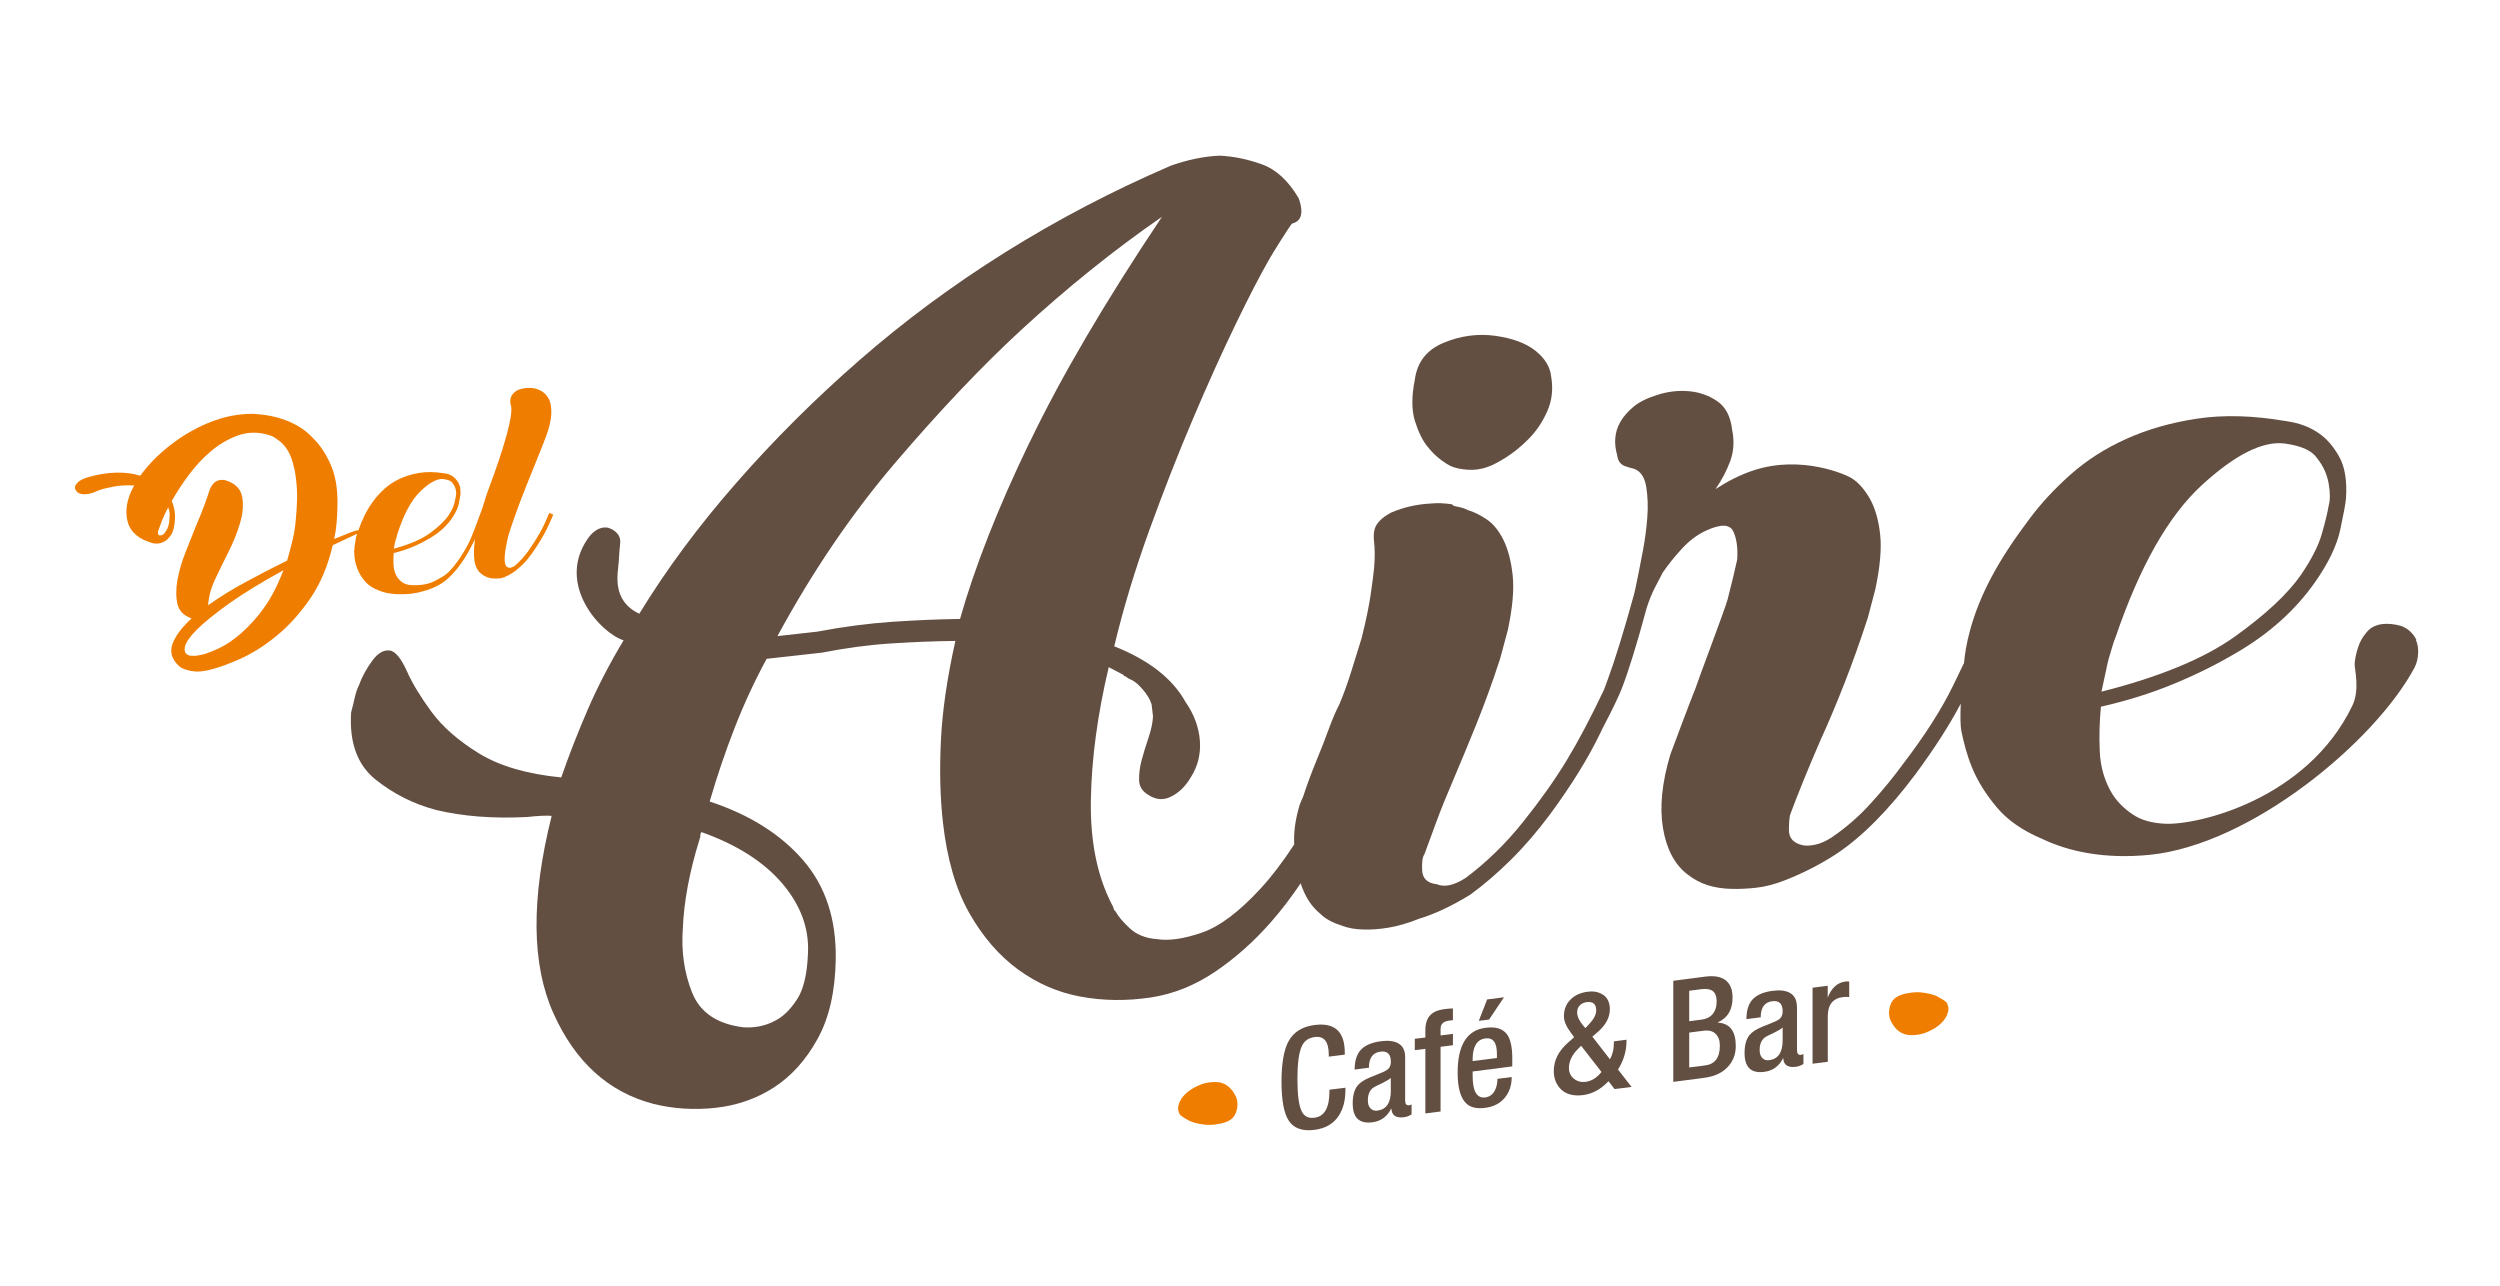 <?xml version="1.0" encoding="UTF-8"?><svg id="Capa_1" xmlns="http://www.w3.org/2000/svg" viewBox="0 0 350 180"><defs><style>.cls-1{fill:#634e42;}.cls-2{fill:#ef7d00;}</style></defs><path class="cls-2" d="M76.9,71.78c-.46,1.14-.9,2.11-1.35,2.88-.45,.78-.96,1.59-1.55,2.43-.6,.84-1.24,1.54-1.92,2.12-.29,.2-.56,.29-.8,.28-.28-.04-.47-.22-.54-.5-.08-.29-.11-.65-.08-1.08,.02-.42,.09-.88,.18-1.38,.1-.49,.2-.97,.29-1.42,.25-.84,.59-1.84,1-2.99,.41-1.16,.87-2.37,1.37-3.64,.5-1.27,1.01-2.54,1.53-3.81s.99-2.46,1.41-3.55c.45-1.22,.7-2.28,.74-3.16,.04-.89-.08-1.61-.37-2.15s-.71-.95-1.24-1.19c-.53-.25-1.14-.36-1.81-.3-.67,.04-1.18,.2-1.51,.43s-.56,.5-.68,.75c-.12,.29-.16,.64-.11,1.04,.16,.3,.17,.85,.07,1.65-.12,.79-.33,1.74-.63,2.82s-.66,2.25-1.09,3.51c-.42,1.26-.86,2.48-1.3,3.66-.09,.21-.18,.46-.27,.73s-.18,.58-.3,.91c-.14,.46-.28,.91-.42,1.35-.33,.89-1.36,3.74-1.77,4.59-.35,.73-.79,1.5-1.33,2.31-.54,.81-1.11,1.52-1.72,2.12-.14,.1-.24,.17-.27,.22-.29,.24-.84,.56-1.65,.97s-1.85,.59-3.1,.54c-.52-.01-.95-.13-1.28-.35-.33-.22-.6-.48-.79-.77-.3-.48-.47-1.02-.51-1.62-.03-.6-.03-1.17,.02-1.75,1.01-.25,1.94-.56,2.8-.93s1.65-.78,2.4-1.24c1.27-.76,2.27-1.69,3.01-2.79,.5-.75,.81-1.43,.93-2.05,.12-.62,.18-1.03,.21-1.23,.03-.68-.07-1.23-.3-1.62-.23-.39-.5-.68-.8-.89-.35-.24-.77-.38-1.26-.43-1.27-.2-2.41-.21-3.44-.04-1.02,.17-1.94,.46-2.75,.84-.81,.38-1.52,.86-2.14,1.42-.61,.56-1.14,1.15-1.58,1.77-.86,1.18-1.52,2.52-2.02,4l-.4,.05c-.23,.07-.5,.16-.8,.28-.27,.11-.58,.25-.95,.39s-.77,.32-1.24,.49c.15-.7,.26-1.42,.33-2.18,.07-.75,.11-1.53,.12-2.34,.07-2.29-.23-4.21-.89-5.76s-1.48-2.79-2.44-3.75c-.7-.75-1.43-1.35-2.22-1.79s-1.55-.78-2.34-1.02c-.77-.24-1.5-.41-2.17-.5-.67-.1-1.24-.15-1.68-.17-1.04-.02-2.11,.08-3.18,.29s-2.16,.56-3.27,1.02c-1.9,.8-3.67,1.86-5.31,3.15-1.64,1.29-3.01,2.69-4.1,4.2-1-.32-2.13-.46-3.37-.43-1.24,.02-2.59,.24-4.01,.66-.47,.14-.85,.32-1.14,.51-.26,.2-.45,.42-.58,.67-.13,.26-.03,.56,.3,.92,.13,.1,.33,.18,.58,.23,.21,.05,.5,.05,.87,0,.38-.05,.87-.22,1.48-.49,.42-.17,1.1-.35,2.04-.53,.95-.18,1.93-.24,2.99-.17-.03,.04-.05,.09-.08,.13-.01,.04-.04,.09-.08,.13-.9,1.73-1.16,3.32-.77,4.8s1.59,2.49,3.58,3.03c.53,.09,1.01,.03,1.42-.18,.38-.16,.73-.49,1.05-.95,.33-.47,.51-1.22,.58-2.27,.05-.85-.1-1.69-.45-2.53,.65-1.16,1.44-2.37,2.37-3.62,.92-1.24,1.93-2.34,3.04-3.28,1.11-.95,2.3-1.67,3.61-2.18,1.29-.51,2.63-.61,4-.3,.25,.04,.43,.11,.56,.16,.34,.08,.62,.21,.86,.37,.24,.17,.48,.34,.7,.51,.72,.59,1.25,1.37,1.6,2.36,.35,.98,.56,1.99,.66,3.02,.12,.91,.16,1.81,.14,2.73-.02,.9-.08,1.71-.14,2.4-.05,.81-.15,1.61-.29,2.39-.15,.71-.3,1.37-.47,1.99s-.33,1.23-.49,1.8c-1.89,.92-3.81,1.92-5.76,2.98-1.96,1.05-3.72,2.14-5.3,3.27,.02-.49,.11-1.04,.26-1.69,.16-.64,.45-1.39,.86-2.25,.45-.93,1.01-2.11,1.72-3.51,.71-1.39,1.25-2.76,1.64-4.1,.39-1.34,.49-2.55,.28-3.65-.21-1.1-.98-1.87-2.31-2.29-.37-.08-.7-.08-.97,0s-.49,.2-.65,.36c-.16,.16-.29,.33-.39,.5s-.16,.3-.2,.39c-.17,.54-.4,1.23-.7,2.04-.29,.83-.71,1.85-1.23,3.07-.46,1.14-.95,2.38-1.48,3.72s-.9,2.63-1.13,3.88c-.22,1.25-.22,2.37,0,3.35,.23,.98,.89,1.65,1.98,2.03-1.33,1.22-2.22,2.38-2.65,3.51-.43,1.12-.15,2.16,.85,3.12,.27,.25,.6,.42,.98,.53,.34,.12,.75,.21,1.24,.26s1.11,0,1.85-.17h.05c1.25-.29,2.74-.81,4.46-1.58s3.44-1.85,5.15-3.26c1.71-1.4,3.27-3.14,4.69-5.21s2.47-4.55,3.14-7.45c1.1-.52,2.25-1.06,3.42-1.61-.07,.2-.13,.39-.18,.59-.03,.33-.08,.62-.13,.89-.04,.27-.07,.54-.08,.83-.03,.04-.05,.09-.04,.13l.03,.24c0,.28,.03,.65,.11,1.1,.08,.46,.23,.93,.46,1.44s.55,1.01,.98,1.5c.42,.49,1.01,.88,1.78,1.18,1.02,.47,2.41,.65,4.16,.54,.72-.05,1.44-.18,2.17-.4,.66-.16,1.35-.43,2.06-.8,.72-.37,1.39-.9,2.02-1.59,.6-.64,1.15-1.36,1.65-2.14s.91-1.53,1.25-2.24c.09-.18,.17-.36,.25-.53-.1,.79-.15,1.56-.13,2.29,.02,.96,.25,1.72,.68,2.26,.47,.5,1.01,.81,1.63,.93,.74,.11,1.39,.07,1.97-.13h.05s.01-.07,.05-.08c.3-.12,.6-.26,.88-.45,.28-.17,.51-.34,.7-.48l.05-.07c.51-.39,.99-.85,1.44-1.39s.91-1.18,1.38-1.92c.71-1.1,1.26-2.09,1.66-2.99,.4-.89,.61-1.36,.6-1.4l-.58-.23v-.03Zm-21.57,4.11c.04-.25,.09-.41,.12-.5,.07-.09,.11-.2,.11-.32s.04-.25,.1-.38c.89-2.76,1.97-4.75,3.24-5.95,1.27-1.21,2.34-1.77,3.18-1.67,.65,.08,1.08,.26,1.27,.55,.24,.29,.39,.61,.46,.97,.07,.35,.08,.63,.02,.84-.04,.28-.13,.65-.25,1.12-.12,.46-.38,.99-.79,1.61-.51,.75-1.35,1.55-2.52,2.43-1.17,.87-2.89,1.62-5.14,2.23,.08-.37,.13-.68,.18-.92m-31.59-3.16c-.01,.21-.03,.4-.08,.61-.03,.21-.1,.41-.2,.63s-.23,.43-.4,.65c-.17,.23-.38,.33-.62,.33-.21-.01-.3-.1-.3-.26v-.3c.12-.34,.29-.8,.51-1.39,.23-.59,.53-1.25,.92-1.99,.07,.2,.12,.38,.16,.55,.04,.17,.05,.37,.04,.56-.01,.21-.03,.4-.04,.61m12.74,13.06c-1.23,1.52-2.43,2.73-3.61,3.6-.77,.59-1.5,1.03-2.21,1.37-.71,.34-1.28,.56-1.75,.71-.08,.05-.15,.08-.23,.09-.66,.16-1.16,.25-1.5,.25s-.6-.02-.76-.09c-.47-.18-.63-.59-.49-1.21s.71-1.42,1.71-2.42c1-.99,2.47-2.18,4.42-3.58,1.94-1.39,4.5-2.95,7.65-4.69-.93,2.44-2.01,4.43-3.24,5.95"/><path class="cls-1" d="M186.12,152.56l2.24-.28v.29c0,1.46-.3,2.65-.92,3.61-.73,1.14-1.87,1.8-3.4,2-1.73,.22-2.93-.22-3.63-1.31-.66-1.02-1-2.84-1-5.43s.34-4.5,1-5.69c.71-1.28,1.92-2.03,3.65-2.25,2.81-.36,4.21,.93,4.21,3.89v.26l-2.24,.28v-.24c0-1.86-.66-2.69-2-2.5-.86,.12-1.47,.56-1.8,1.33-.39,.87-.59,2.39-.59,4.57s.2,3.68,.59,4.48c.34,.72,.95,1.03,1.8,.91,1.39-.17,2.09-1.4,2.09-3.67v-.24h0Z"/><path class="cls-1" d="M196.72,147.96v6.1c0,.5,.18,.73,.54,.68,.16-.02,.27-.07,.36-.12v1.4c-.37,.22-.72,.35-1.04,.39-1.14,.15-1.74-.25-1.78-1.19h-.04c-.56,1.12-1.44,1.75-2.63,1.9-1.84,.24-2.75-.64-2.75-2.64,0-1.1,.23-1.93,.68-2.5,.34-.42,.93-.81,1.77-1.16l1.65-.67c.43-.17,.73-.35,.9-.53,.23-.23,.34-.55,.34-.99,0-1.05-.49-1.52-1.46-1.4-1.08,.14-1.61,.89-1.61,2.25l-2,.26c0-1.17,.27-2.07,.8-2.69,.59-.68,1.55-1.11,2.91-1.28,1.01-.13,1.8-.03,2.38,.29,.65,.37,.98,1,.98,1.9m-2.01,4.73v-1.78c-.21,.2-.6,.43-1.16,.71-.7,.33-1.1,.52-1.19,.59-.58,.35-.86,.97-.86,1.84,0,.48,.11,.84,.34,1.09,.24,.28,.56,.4,.98,.35,1.27-.16,1.9-1.09,1.9-2.78"/><path class="cls-1" d="M199.55,155.9v-9.06l-1.48,.18v-1.59l1.48-.18v-.99c0-.97,.24-1.68,.71-2.16,.42-.43,1.08-.71,1.99-.83,.46-.05,.85-.09,1.16-.09v1.64l-.59,.08c-.76,.1-1.14,.48-1.14,1.14v.92l1.73-.22v1.59l-1.73,.22v9.06l-2.12,.27h-.01Z"/><path class="cls-1" d="M211.69,149.3l-5.52,.71v.61c0,2.16,.59,3.17,1.77,3.02,.59-.08,1.03-.39,1.34-.97,.24-.46,.36-1,.36-1.63l2-.26c0,1.17-.33,2.15-.99,2.93s-1.56,1.24-2.72,1.39c-1.14,.14-2-.03-2.57-.54-.87-.75-1.29-2.22-1.29-4.41,0-3.83,1.3-5.93,3.91-6.26,1.4-.18,2.39,.12,2.97,.88,.51,.66,.77,1.79,.77,3.39v1.13h-.02Zm-5.52-.75l3.4-.43v-.58c0-1.59-.54-2.3-1.63-2.16-1.17,.15-1.77,1.14-1.77,2.95v.22Zm.86-5.63l1.17-3,2.36-.3-2.09,3.12-1.46,.18h.01Z"/><path class="cls-1" d="M222.93,145.13l2.46,3.17c.37-.65,.55-1.39,.55-2.23v-.28l1.77-.23v.17c0,1.42-.4,2.76-1.19,4l1.9,2.44-2.38,.3-.85-1.1c-1.08,1.13-2.25,1.77-3.53,1.94-1.46,.18-2.54-.13-3.28-.97-.56-.64-.85-1.44-.85-2.4,0-1.47,.65-2.78,1.97-3.95l.88-.78-.53-.73c-.6-.81-.9-1.55-.9-2.19,0-.98,.32-1.77,.97-2.4,.6-.58,1.39-.93,2.38-1.05,.73-.1,1.37,0,1.92,.3,.77,.4,1.16,1.13,1.16,2.16,0,1.15-.58,2.22-1.71,3.19l-.73,.63h-.01Zm-1.58,1.29l-.41,.41c-.87,.86-1.29,1.76-1.29,2.68,0,.63,.23,1.14,.7,1.51,.47,.38,1.02,.52,1.68,.43,.78-.1,1.51-.55,2.18-1.37l-2.85-3.67h-.01Zm.61-2.49l.49-.52c.68-.72,1.02-1.37,1.02-1.96,0-.88-.45-1.27-1.34-1.15-.34,.04-.63,.16-.87,.37-.3,.26-.46,.61-.46,1.03,0,.59,.27,1.19,.83,1.86l.32,.37h.01Z"/><path class="cls-1" d="M234.26,151.44v-14.13l4.53-.59c1.13-.14,2.02,0,2.67,.42,.73,.5,1.1,1.34,1.1,2.51,0,1.71-.68,2.86-2.06,3.48v.04c1.67,.09,2.51,1.18,2.51,3.28,0,1.17-.39,2.16-1.17,2.97-.78,.8-1.82,1.28-3.15,1.46l-4.43,.58h.01Zm2.24-8.47l1.77-.23c.66-.09,1.17-.36,1.53-.8,.35-.45,.53-1.01,.53-1.71,0-.78-.22-1.3-.65-1.56-.36-.21-.89-.26-1.61-.17l-1.58,.21v4.26h0Zm0,6.47l2.22-.28c1.37-.17,2.06-1.1,2.06-2.76,0-.75-.21-1.31-.61-1.68s-.93-.51-1.59-.43l-2.09,.27v4.89h0Z"/><path class="cls-1" d="M251.58,140.9v6.1c0,.5,.18,.73,.55,.68,.15-.02,.27-.07,.35-.12v1.4c-.37,.22-.72,.35-1.04,.39-1.14,.15-1.74-.25-1.78-1.19h-.04c-.56,1.12-1.43,1.75-2.63,1.9-1.84,.24-2.75-.64-2.75-2.64,0-1.1,.23-1.93,.68-2.5,.34-.42,.92-.81,1.76-1.16l1.65-.67c.43-.17,.74-.35,.9-.53,.22-.23,.34-.55,.34-.99,0-1.05-.49-1.52-1.46-1.4-1.08,.14-1.61,.89-1.61,2.25l-2,.26c0-1.17,.27-2.07,.8-2.69,.59-.68,1.55-1.11,2.9-1.28,1.01-.13,1.8-.03,2.38,.29,.65,.37,.98,1,.98,1.9m-1.99,4.73v-1.78c-.21,.2-.6,.43-1.16,.71-.7,.33-1.1,.52-1.19,.59-.58,.35-.87,.97-.87,1.84,0,.48,.11,.84,.34,1.09,.24,.28,.56,.4,.98,.35,1.27-.16,1.9-1.09,1.9-2.78"/><path class="cls-1" d="M253.76,148.93v-10.65l2.12-.27v1.66c.52-1.36,1.35-2.11,2.49-2.26,.16-.02,.34-.02,.52,.01v2.17c-.32-.04-.61-.04-.88,0-1.41,.18-2.12,1.08-2.12,2.68v6.38l-2.12,.27h-.01Z"/><path class="cls-2" d="M164.96,155.47c-.07-.3-.02-.62,.11-.95,0-.13,.12-.38,.36-.75,.24-.36,.58-.71,1.01-1.03s.97-.62,1.61-.88c.63-.26,1.35-.38,2.15-.38,1.26,.01,2.22,.73,2.87,2.13,.26,.74,.23,1.49-.08,2.25-.3,.76-.97,1.19-2.09,1.44-1.22,.26-1.92,.21-2.62,.1s-1.27-.26-1.74-.47c-.53-.27-.96-.54-1.28-.81-.13-.13-.23-.35-.29-.65"/><path class="cls-2" d="M272.75,140.95c.07,.3,.02,.62-.11,.95,0,.13-.12,.38-.36,.74-.24,.36-.58,.71-1.01,1.03s-.97,.62-1.61,.88c-.63,.26-1.35,.38-2.15,.37-1.26-.01-2.22-.73-2.87-2.13-.26-.74-.23-1.49,.08-2.25,.3-.76,.97-1.19,2.09-1.44,1.22-.26,1.92-.21,2.62-.1s1.27,.26,1.74,.47c.53,.27,.96,.54,1.28,.81,.13,.13,.23,.35,.29,.65"/><path class="cls-1" d="M199.84,62.5c.85,1.11,1.91,2.02,3.19,2.72,.63,.29,1.43,.47,2.4,.54s1.92-.05,2.85-.4c.58-.18,1.4-.61,2.48-1.27,1.06-.66,2.15-1.53,3.23-2.62s1.96-2.38,2.63-3.9c.67-1.52,.85-3.16,.53-4.93-.14-1.3-.88-2.49-2.19-3.54-1.33-1.05-3.2-1.75-5.65-2.09-2.44-.33-4.84,0-7.2,.98s-3.7,2.69-4.03,5.14c-.47,2.34-.46,4.26,0,5.78,.47,1.51,1.05,2.72,1.75,3.6"/><path class="cls-1" d="M338.3,89.57c-.48-.92-1.17-1.56-2.1-1.93-1.89-.53-3.73-.43-4.78,.77-.67,.76-1.02,1.4-1.29,2.23-.27,.83-.43,1.59-.48,2.27-.04,.73,.78,3.61-.33,5.9-6.33,13.14-21.69,16.74-26.2,16.51-1.89-.08-3.42-.52-4.6-1.34-1.17-.8-2.12-1.75-2.81-2.84-1.06-1.76-1.64-3.73-1.74-5.89s-.04-4.26,.16-6.31c3.67-.84,7.06-1.9,10.17-3.19,3.12-1.28,6.03-2.73,8.74-4.33,4.62-2.68,8.31-5.99,11.06-9.91,1.87-2.66,3.05-5.12,3.53-7.33,.48-2.23,.75-3.69,.81-4.43,.16-2.48-.16-4.43-.98-5.86-.8-1.43-1.76-2.52-2.86-3.26-1.26-.87-2.76-1.43-4.53-1.67-4.57-.79-8.71-.91-12.41-.36-3.7,.55-7.03,1.51-9.99,2.85-2.97,1.34-5.56,3-7.8,4.99s-4.18,4.08-5.81,6.29c-3.91,5.2-7.59,11.08-8.84,18.12-.09,.47-.17,1.16-.26,1.97-.39,.83-.91,1.9-1.56,3.23-1.65,3.37-4,7.03-7.03,10.98-1.26,1.73-2.72,3.52-4.4,5.37-1.67,1.86-3.52,3.47-5.54,4.84-.81,.52-1.56,.86-2.27,1.01s-1.28,.17-1.73,.09c-1.34-.28-2-1.01-1.98-2.17,.01-1.16,.08-1.89,.2-2.19,.45-1.21,1.03-2.72,1.77-4.54,.74-1.81,1.56-3.79,2.49-5.92,1.05-2.29,2.14-4.87,3.27-7.75,1.13-2.87,2.23-5.96,3.31-9.27,.21-.75,.38-1.41,.53-2.01s.33-1.26,.53-2.01c.66-3.11,.89-5.67,.67-7.67s-.7-3.65-1.41-4.94c-.73-1.29-1.55-2.25-2.49-2.87-.93-.62-7.15-3.3-13.7-1.19-2.04,.65-3.83,1.62-5.45,2.66,.87-1.25,1.56-2.56,2.06-3.92,.5-1.36,.59-2.81,.27-4.37-.21-1.86-.9-3.19-2.07-4-1.17-.81-2.5-1.28-3.95-1.41-1.47-.13-2.92,.03-4.39,.49-1.47,.46-2.6,1.01-3.4,1.68-1.59,1.34-2.44,2.8-2.55,4.41-.07,.73,.02,1.52,.26,2.36,.1,.86,.51,1.39,1.26,1.6,.3,.11,.67,.22,1.12,.32,.9,.34,1.47,1.17,1.69,2.52,.22,1.35,.27,2.79,.15,4.32-.12,1.53-.32,3.04-.59,4.51-.27,1.48-1.15,5.92-1.26,6.21-1.44,5.23-2.67,9.19-3.67,11.91-.21,.54-.38,1.02-.54,1.46-1.86,3.92-3.61,7.23-5.25,9.93-1.65,2.72-3.68,5.58-6.09,8.59-2.41,3.02-5.09,5.63-8.03,7.83-1.62,1.04-2.97,1.34-4.03,.88-1.31-.14-2.01-.79-2.06-1.94-.05-1.15,.04-1.89,.3-2.21,.45-1.21,1-2.72,1.67-4.53,.66-1.8,1.46-3.77,2.38-5.91,1.03-2.42,2.12-5.04,3.25-7.84,1.13-2.8,2.25-5.86,3.32-9.16,.41-1.49,.77-2.84,1.08-4.02,.66-3.12,.89-5.67,.67-7.67-.22-2-.66-3.65-1.3-4.95-.65-1.3-1.44-2.26-2.38-2.88-.93-.62-1.78-1.03-2.52-1.24-.46-.24-.96-.4-1.47-.49-.52-.09-.78-.2-.79-.35-1.17-.16-2.12-.2-2.84-.12-2.02,.09-3.92,.51-5.71,1.28-1.37,.73-2.14,1.54-2.34,2.43-.1,.45-.12,.88-.08,1.31,.08,.72,.12,1.4,.12,2.05s-.03,1.35-.1,2.07-.22,1.94-.47,3.63c-.25,1.69-.67,3.73-1.27,6.1-.43,1.35-.88,2.81-1.36,4.38-.48,1.58-1.05,3.19-1.74,4.86-.24,.46-.48,.96-.71,1.49-.23,.53-.46,1.1-.68,1.71-.55,1.51-1.17,3.1-1.86,4.77s-1.29,3.32-1.84,4.98l-.45,1.04c-.7,2.34-.87,4.03-.79,5.64-1.6,2.44-3.15,4.48-4.66,6.12-3.03,3.3-5.8,5.39-8.31,6.24-2.51,.86-4.57,1.15-6.19,.9-1.61-.11-2.89-.62-3.86-1.52-.97-.9-1.64-1.69-2-2.38-.16-.12-.25-.26-.26-.4-.02-.14-.11-.35-.28-.62-2.03-3.96-3.01-8.81-2.91-14.55,.09-5.72,.92-11.93,2.5-18.61l2.07,1.08c.02,.14,.1,.21,.24,.18,.32,.26,.62,.43,.93,.54,.46,.24,.98,.68,1.55,1.35s.98,1.34,1.21,2.04l.2,1.72c-.05,.87-.26,1.87-.64,3-.38,1.13-.71,2.17-.96,3.14-.26,.97-.37,1.89-.35,2.75,.02,.87,.42,1.54,1.21,2.03,1.1,.75,2.19,.85,3.29,.28,1.1-.55,2.01-1.44,2.74-2.69,.99-1.55,1.41-3.27,1.27-5.13-.14-1.87-.8-3.67-2.01-5.42-1.81-3.27-5.14-5.87-9.98-7.79,1.28-5.36,2.93-10.78,4.92-16.28,2-5.5,4.02-10.68,6.09-15.54,2.06-4.86,4.04-9.23,5.92-13.13s3.49-7.01,4.82-9.32c.24-.46,3-4.89,3.15-4.91,.98-.25,1.41-.95,1.28-2.1-.07-.56-.2-1.06-.38-1.48-1.43-2.44-3.16-4.02-5.19-4.74s-4-1.11-5.89-1.19c-2.16,.1-4.42,.56-6.79,1.4-8.15,3.51-15.87,7.55-23.18,12.12-7.3,4.57-14.09,9.59-20.36,15.06-6.27,5.46-12.04,11.21-17.29,17.22-5.27,6.01-9.8,12.12-13.59,18.33-3.98-1.87-2.97-5.75-2.89-7.15,.09-1.4,.15-2.3,.21-2.69,.1-.88-.32-1.55-1.24-2.03s-2.24-.18-3.31,1.38c-4.46,6.46,1.89,13.25,5.03,14.21-1.96,3.26-3.62,6.47-5.01,9.67-1.38,3.19-2.62,6.37-3.72,9.53-4.82-.48-8.68-1.61-11.55-3.39-2.88-1.77-5.07-3.7-6.6-5.78s-2.68-3.96-3.45-5.69c-.77-1.72-1.53-2.68-2.27-2.89-.89-.18-1.74,.27-2.56,1.37-.81,1.11-1.46,2.26-1.89,3.47-.24,.46-.42,1.02-.58,1.69-.14,.67-.32,1.38-.52,2.12-.26,4.23,.88,7.35,3.42,9.39,2.54,2.03,5.38,3.45,8.51,4.27,3.72,.89,7.95,1.22,12.7,.98,1.58-.17,2.72-.23,3.45-.16-2.91,11.6-2.82,20.82,.25,27.65,3.06,6.82,7.73,11.04,13.99,12.67,2.82,.7,5.74,.88,8.74,.55,3-.34,5.71-1.28,8.15-2.86,2.43-1.58,4.46-3.82,6.08-6.76,1.63-2.93,2.48-6.64,2.56-11.13,.1-5.65-1.43-10.3-4.58-13.93-3.15-3.63-7.51-6.37-13.07-8.2,1.04-3.58,2.22-7.05,3.52-10.37,1.29-3.32,2.78-6.53,4.46-9.61l3.43-.38,4.29-.48c3.4-.66,6.64-1.1,9.73-1.29,3.09-.2,6.07-.32,8.97-.35-1.16,5.19-1.84,9.86-2.03,14-.2,4.15-.1,7.93,.28,11.36,.58,5.15,1.8,9.39,3.69,12.72,1.89,3.33,4.17,5.97,6.84,7.92s5.59,3.22,8.78,3.8c3.17,.59,6.47,.62,9.89,.1,3.13-.49,6.1-1.69,8.93-3.6,2.82-1.91,5.43-4.23,7.8-6.94,1.48-1.68,2.86-3.51,4.16-5.43,.6,1.86,1.53,3.3,2.82,4.33,.65,.65,1.65,1.19,3,1.62,.9,.34,1.93,.51,3.1,.52,1.01,.03,2.16-.05,3.44-.27s2.68-.62,4.2-1.23c2.24-.68,4.64-1.81,7.22-3.4,1.87-1.37,3.76-2.99,5.65-4.86,1.89-1.87,3.72-4,5.47-6.35,3.02-4.1,5.34-7.86,7-11.3,.13-.26,.25-.51,.37-.76,.76-1.43,1.66-3.23,2.29-4.63h0c.16-.38,.32-.73,.43-1.03,.96-2.49,2.1-6.2,3.43-11.12,.32-1.04,.72-2.03,1.19-2.95s.84-1.61,1.08-2.07c.75-1.1,1.63-2.21,2.67-3.33,1.03-1.13,2.17-1.98,3.4-2.55,2.06-.95,3.33-.91,3.81,.12,.48,1.03,.65,2.35,.54,3.95-.28,1.34-.73,3.19-1.34,5.57-.3,1.19-4.28,11.69-4.49,12.43-.58,1.37-3.53,9.29-3.53,9.29-1.16,3.89-1.51,7.3-1.04,10.21s1.58,5.07,3.32,6.47c.96,.76,1.96,1.3,3,1.62,1.04,.32,2.15,.48,3.31,.5,1.01,.03,2.17-.02,3.45-.16,1.28-.14,2.68-.51,4.21-1.12,2.5-1,4.81-2.19,6.98-3.6,3.64-2.42,7.34-6.16,11.12-11.21,2.62-3.55,4.73-6.83,6.31-9.84-.07,1.69-.05,3.16,.08,3.81,.34,1.62,.77,3.39,1.55,5.25,.78,1.87,1.93,3.69,3.43,5.47,1.5,1.79,3.62,3.26,6.34,4.4,3.67,1.76,8.69,2.86,15,2.24,14.2-1.38,31.59-15.85,37.11-26.18,.68-1.29,.67-3,.2-3.93m-43.3,3.92c.18-.89,.36-1.48,.46-1.78,.14-.43,.56-2.02,.8-2.48,3.38-9.93,7.41-17.02,12.07-21.3,4.66-4.28,8.53-6.22,11.61-5.84,2.35,.32,3.88,1.02,4.57,2.1,.84,1.06,1.37,2.24,1.59,3.51,.22,1.28,.22,2.29,.01,3.04-.17,1.03-.5,2.37-.97,4.01-.47,1.65-1.44,3.56-2.94,5.76-1.87,2.67-4.95,5.54-9.24,8.61-4.29,3.07-10.52,5.65-18.67,7.71,.28-1.34,.52-2.44,.72-3.33m-185.39,30.2c2.57,3.04,3.77,6.31,3.58,9.8-.11,2.91-.63,5.06-1.56,6.46-.93,1.41-1.94,2.39-3.04,2.94-1.37,.73-2.86,1.03-4.45,.92-3.67-.46-6.05-2.07-7.16-4.84s-1.54-5.76-1.31-8.96c.15-3.78,.92-7.92,2.31-12.41,.11-.3,.16-.52,.14-.66-.01-.14,.04-.29,.16-.46,4.96,1.76,8.74,4.17,11.32,7.2m34.61-61.77c-4.41,9.17-7.66,17.41-9.73,24.73-3.03,.04-6.2,.18-9.51,.4-3.3,.23-6.8,.68-10.48,1.38l-5.57,.62c4.92-9.08,10.46-17.22,16.61-24.41,6.15-7.19,11.97-13.34,17.49-18.43,6.43-5.92,13-11.21,19.73-15.86-7.94,11.87-14.12,22.4-18.52,31.57"/></svg>